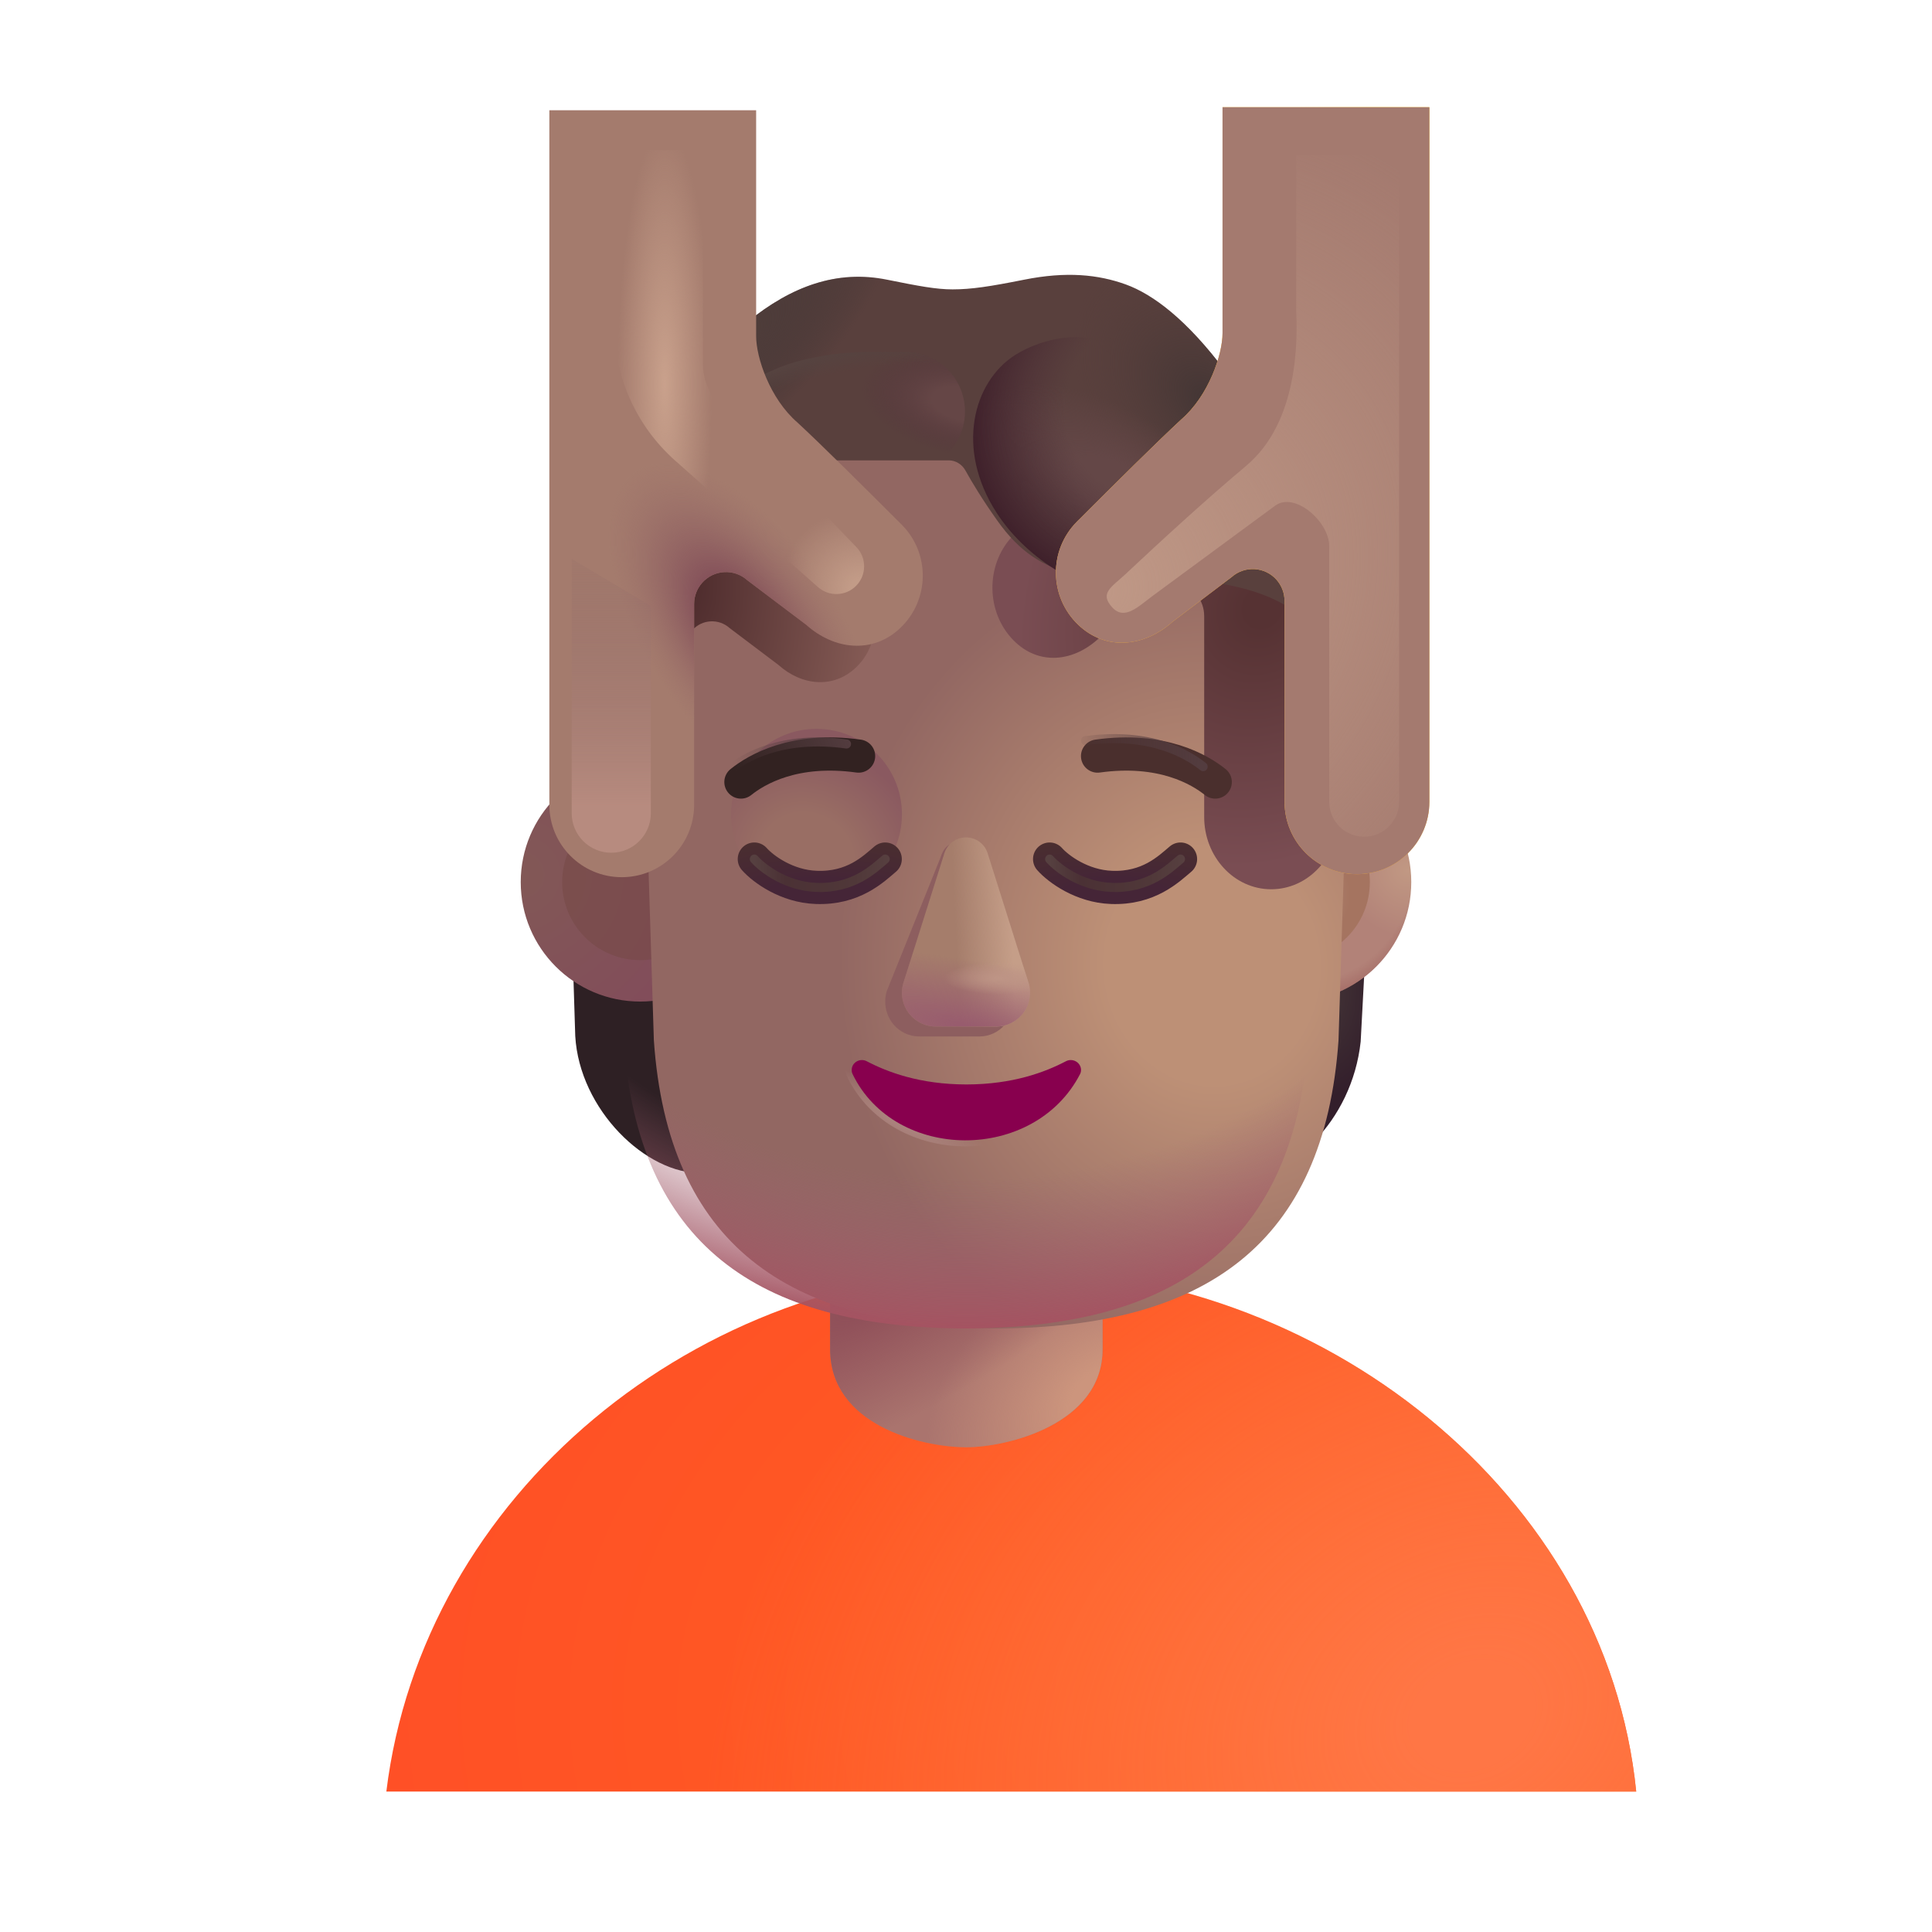<svg width="32" height="32" viewBox="0 0 32 32" fill="none" xmlns="http://www.w3.org/2000/svg">
<g filter="url(#filter0_ii_3987_24262)">
<path d="M5.649 29.974H26.351C25.856 25.042 21.147 21.309 15.959 21.309C10.771 21.309 6.247 25.073 5.649 29.974Z" fill="url(#paint0_radial_3987_24262)"/>
<path d="M5.649 29.974H26.351C25.856 25.042 21.147 21.309 15.959 21.309C10.771 21.309 6.247 25.073 5.649 29.974Z" fill="url(#paint1_radial_3987_24262)"/>
</g>
<path d="M13.749 20.245C13.749 18.999 14.76 17.989 16.006 17.989C17.252 17.989 18.262 18.999 18.262 20.245V22.347C18.262 23.593 16.674 23.971 16.006 23.971C15.24 23.971 13.749 23.593 13.749 22.347V20.245Z" fill="#AA746E"/>
<path d="M13.749 20.245C13.749 18.999 14.76 17.989 16.006 17.989C17.252 17.989 18.262 18.999 18.262 20.245V22.347C18.262 23.593 16.674 23.971 16.006 23.971C15.24 23.971 13.749 23.593 13.749 22.347V20.245Z" fill="url(#paint2_radial_3987_24262)"/>
<path d="M13.749 20.245C13.749 18.999 14.76 17.989 16.006 17.989C17.252 17.989 18.262 18.999 18.262 20.245V22.347C18.262 23.593 16.674 23.971 16.006 23.971C15.24 23.971 13.749 23.593 13.749 22.347V20.245Z" fill="url(#paint3_radial_3987_24262)"/>
<g filter="url(#filter1_i_3987_24262)">
<path d="M9.377 15.636H11.533V19.53C10.6 19.554 9.498 18.476 9.428 17.261L9.377 15.636Z" fill="#2E2024"/>
</g>
<path d="M22.623 15.636H20.416V19.53C21.35 19.554 22.393 18.581 22.537 17.253L22.623 15.636Z" fill="url(#paint4_radial_3987_24262)"/>
<circle cx="10.604" cy="14.61" r="1.979" fill="url(#paint5_radial_3987_24262)"/>
<g opacity="0.5" filter="url(#filter2_f_3987_24262)">
<circle cx="10.604" cy="14.61" r="1.293" fill="#734743"/>
</g>
<circle cx="21.396" cy="14.61" r="1.979" fill="url(#paint6_radial_3987_24262)"/>
<circle cx="21.396" cy="14.61" r="1.979" fill="url(#paint7_radial_3987_24262)"/>
<g filter="url(#filter3_f_3987_24262)">
<circle cx="21.396" cy="14.61" r="1.293" fill="url(#paint8_radial_3987_24262)"/>
</g>
<g filter="url(#filter4_i_3987_24262)">
<path d="M10.127 10.745L10.33 17.23C10.563 20.606 12.539 21.985 15.967 22.003C15.978 22.003 15.989 22.003 16 22.003C16.011 22.003 16.022 22.003 16.033 22.003C19.461 21.985 21.437 20.606 21.67 17.23L21.873 10.745C21.942 8.545 20.756 7.401 20.154 7.104H11.846C11.244 7.401 10.058 8.545 10.127 10.745Z" fill="url(#paint9_radial_3987_24262)"/>
</g>
<path d="M10.127 10.745L10.33 17.23C10.563 20.606 12.539 21.985 15.967 22.003C15.978 22.003 15.989 22.003 16 22.003C16.011 22.003 16.022 22.003 16.033 22.003C19.461 21.985 21.437 20.606 21.67 17.23L21.873 10.745C21.942 8.545 20.756 7.401 20.154 7.104H11.846C11.244 7.401 10.058 8.545 10.127 10.745Z" fill="url(#paint10_radial_3987_24262)"/>
<g filter="url(#filter5_f_3987_24262)">
<circle cx="13.524" cy="13.487" r="1.415" fill="url(#paint11_radial_3987_24262)"/>
</g>
<g filter="url(#filter6_f_3987_24262)">
<path d="M22.166 7.572H18.993L18.993 5.768C18.993 6.12 18.784 6.803 18.36 7.198C18.012 7.545 17.346 8.258 16.761 8.89C16.32 9.366 16.332 10.142 16.785 10.604C17.205 11.033 17.795 10.966 18.224 10.55L19.13 9.81C19.332 9.615 19.642 9.634 19.822 9.853C19.901 9.95 19.945 10.074 19.945 10.203V13.53C19.945 14.193 20.442 14.729 21.055 14.729C21.669 14.729 22.166 14.193 22.166 13.53L22.166 7.572Z" fill="url(#paint12_radial_3987_24262)"/>
</g>
<g filter="url(#filter7_f_3987_24262)">
<path d="M9.377 6.692H12.206V7.064C12.206 7.355 12.393 7.919 12.771 8.245C13.081 8.532 13.675 9.12 14.197 9.642C14.59 10.036 14.58 10.676 14.175 11.058C13.801 11.412 13.277 11.357 12.893 11.013L12.084 10.402C11.904 10.241 11.627 10.257 11.467 10.438C11.397 10.517 11.358 10.62 11.358 10.726V13.474C11.358 14.021 10.914 14.465 10.367 14.465C9.82 14.465 9.377 14.021 9.377 13.474V6.692Z" fill="url(#paint13_radial_3987_24262)"/>
</g>
<g filter="url(#filter8_i_3987_24262)">
<path d="M12.072 12.753C12.33 12.546 12.955 12.175 14.021 12.323" stroke="#322221" stroke-width="0.55" stroke-linecap="round"/>
</g>
<g filter="url(#filter9_f_3987_24262)">
<path d="M12.072 12.753C12.33 12.546 12.955 12.175 14.021 12.323" stroke="url(#paint14_linear_3987_24262)" stroke-width="0.15" stroke-linecap="round"/>
</g>
<g filter="url(#filter10_i_3987_24262)">
<path d="M19.928 12.753C19.67 12.546 19.045 12.175 17.979 12.323" stroke="#4A2F2D" stroke-width="0.55" stroke-linecap="round"/>
</g>
<g filter="url(#filter11_f_3987_24262)">
<path d="M19.928 12.698C19.67 12.491 19.045 12.12 17.979 12.268" stroke="url(#paint15_linear_3987_24262)" stroke-width="0.15" stroke-linecap="round"/>
</g>
<path d="M12.494 14.229C12.64 14.394 13.03 14.68 13.518 14.698C14.135 14.722 14.467 14.394 14.662 14.229" stroke="url(#paint16_radial_3987_24262)" stroke-width="0.55" stroke-linecap="round"/>
<g filter="url(#filter12_f_3987_24262)">
<path d="M12.494 14.229C12.64 14.394 13.03 14.68 13.518 14.698C14.135 14.722 14.467 14.394 14.662 14.229" stroke="url(#paint17_linear_3987_24262)" stroke-width="0.15" stroke-linecap="round"/>
</g>
<path d="M17.385 14.229C17.531 14.394 17.921 14.68 18.408 14.698C19.025 14.722 19.357 14.394 19.553 14.229" stroke="url(#paint18_radial_3987_24262)" stroke-width="0.55" stroke-linecap="round"/>
<g filter="url(#filter13_f_3987_24262)">
<path d="M17.385 14.229C17.531 14.394 17.921 14.68 18.408 14.698C19.025 14.722 19.357 14.394 19.553 14.229" stroke="url(#paint19_linear_3987_24262)" stroke-width="0.15" stroke-linecap="round"/>
</g>
<g filter="url(#filter14_f_3987_24262)">
<path d="M15.872 13.956C15.709 13.956 15.624 14.049 15.575 14.21L14.688 16.415C14.629 16.607 14.672 16.817 14.8 16.969C14.907 17.095 15.061 17.167 15.223 17.167H16.224C16.386 17.167 16.54 17.095 16.646 16.969C16.775 16.817 16.817 16.607 16.758 16.415L16.081 14.21C16.032 14.049 16.036 13.956 15.872 13.956Z" fill="#8D5E5F"/>
</g>
<path d="M16 13.87C15.836 13.87 15.692 13.976 15.642 14.132L14.965 16.273C14.906 16.459 14.948 16.663 15.077 16.811C15.184 16.933 15.338 17.003 15.5 17.003H16.5C16.662 17.003 16.816 16.933 16.923 16.811C17.052 16.663 17.094 16.459 17.035 16.273L16.358 14.132C16.308 13.976 16.163 13.87 16 13.87Z" fill="#A57D6B"/>
<path d="M16 13.87C15.836 13.87 15.692 13.976 15.642 14.132L14.965 16.273C14.906 16.459 14.948 16.663 15.077 16.811C15.184 16.933 15.338 17.003 15.5 17.003H16.5C16.662 17.003 16.816 16.933 16.923 16.811C17.052 16.663 17.094 16.459 17.035 16.273L16.358 14.132C16.308 13.976 16.163 13.87 16 13.87Z" fill="url(#paint20_linear_3987_24262)"/>
<path d="M16 13.87C15.836 13.87 15.692 13.976 15.642 14.132L14.965 16.273C14.906 16.459 14.948 16.663 15.077 16.811C15.184 16.933 15.338 17.003 15.5 17.003H16.5C16.662 17.003 16.816 16.933 16.923 16.811C17.052 16.663 17.094 16.459 17.035 16.273L16.358 14.132C16.308 13.976 16.163 13.87 16 13.87Z" fill="url(#paint21_radial_3987_24262)"/>
<path d="M16 13.87C15.836 13.87 15.692 13.976 15.642 14.132L14.965 16.273C14.906 16.459 14.948 16.663 15.077 16.811C15.184 16.933 15.338 17.003 15.5 17.003H16.5C16.662 17.003 16.816 16.933 16.923 16.811C17.052 16.663 17.094 16.459 17.035 16.273L16.358 14.132C16.308 13.976 16.163 13.87 16 13.87Z" fill="url(#paint22_radial_3987_24262)"/>
<g filter="url(#filter15_f_3987_24262)">
<path d="M14.357 17.578C14.701 17.758 15.236 17.961 16.006 17.962C16.776 17.961 17.31 17.758 17.654 17.578C17.762 17.521 17.897 17.591 17.905 17.713C17.906 17.739 17.902 17.766 17.89 17.789C17.13 19.261 14.824 19.246 14.121 17.789C14.11 17.766 14.105 17.739 14.107 17.713C14.114 17.591 14.249 17.521 14.357 17.578Z" stroke="url(#paint23_radial_3987_24262)" stroke-width="0.2"/>
</g>
<path d="M14.357 17.578C14.701 17.758 15.236 17.961 16.006 17.962C16.776 17.961 17.31 17.758 17.654 17.578C17.762 17.521 17.897 17.591 17.905 17.713C17.906 17.739 17.902 17.766 17.89 17.789C17.13 19.261 14.824 19.246 14.121 17.789C14.11 17.766 14.105 17.739 14.107 17.713C14.114 17.591 14.249 17.521 14.357 17.578Z" fill="#88004E"/>
<g filter="url(#filter16_ii_3987_24262)">
<path d="M12.387 5.628L11.473 6.401L12.387 7.925H15.714C15.829 7.925 15.934 7.991 15.99 8.092C16.095 8.282 16.275 8.581 16.52 8.925C17.262 9.972 18.082 9.878 19.543 9.909C20.712 9.934 21.348 10.315 21.52 10.503V9.276L20.301 7.972V6.456C19.66 5.597 19.098 5.175 18.645 5.011C18.191 4.847 17.664 4.792 16.961 4.933C16.398 5.045 16.09 5.093 15.777 5.093C15.508 5.093 15.22 5.039 14.695 4.933C13.863 4.764 13.109 5.042 12.387 5.628Z" fill="#59403D"/>
<path d="M12.387 5.628L11.473 6.401L12.387 7.925H15.714C15.829 7.925 15.934 7.991 15.99 8.092C16.095 8.282 16.275 8.581 16.52 8.925C17.262 9.972 18.082 9.878 19.543 9.909C20.712 9.934 21.348 10.315 21.52 10.503V9.276L20.301 7.972V6.456C19.66 5.597 19.098 5.175 18.645 5.011C18.191 4.847 17.664 4.792 16.961 4.933C16.398 5.045 16.09 5.093 15.777 5.093C15.508 5.093 15.22 5.039 14.695 4.933C13.863 4.764 13.109 5.042 12.387 5.628Z" fill="url(#paint24_radial_3987_24262)"/>
<path d="M12.387 5.628L11.473 6.401L12.387 7.925H15.714C15.829 7.925 15.934 7.991 15.99 8.092C16.095 8.282 16.275 8.581 16.52 8.925C17.262 9.972 18.082 9.878 19.543 9.909C20.712 9.934 21.348 10.315 21.52 10.503V9.276L20.301 7.972V6.456C19.66 5.597 19.098 5.175 18.645 5.011C18.191 4.847 17.664 4.792 16.961 4.933C16.398 5.045 16.09 5.093 15.777 5.093C15.508 5.093 15.22 5.039 14.695 4.933C13.863 4.764 13.109 5.042 12.387 5.628Z" fill="url(#paint25_radial_3987_24262)"/>
</g>
<g filter="url(#filter17_f_3987_24262)">
<path d="M12.88 6.098C12.369 6.314 12.011 6.553 11.896 6.645L12.157 7.764L14.985 7.801C15.534 7.808 15.983 7.365 15.983 6.815C15.983 6.271 15.542 5.829 14.998 5.829H14.352C14.075 5.829 13.392 5.883 12.88 6.098Z" fill="url(#paint26_radial_3987_24262)"/>
<path d="M12.88 6.098C12.369 6.314 12.011 6.553 11.896 6.645L12.157 7.764L14.985 7.801C15.534 7.808 15.983 7.365 15.983 6.815C15.983 6.271 15.542 5.829 14.998 5.829H14.352C14.075 5.829 13.392 5.883 12.88 6.098Z" fill="url(#paint27_radial_3987_24262)"/>
</g>
<g filter="url(#filter18_f_3987_24262)">
<path d="M16.507 8.493C17.054 9.339 18.017 9.784 18.354 9.772L19.838 7.446C18.977 5.039 17.376 5.521 16.81 5.883C16.116 6.327 15.823 7.437 16.507 8.493Z" fill="url(#paint28_radial_3987_24262)"/>
<path d="M16.507 8.493C17.054 9.339 18.017 9.784 18.354 9.772L19.838 7.446C18.977 5.039 17.376 5.521 16.81 5.883C16.116 6.327 15.823 7.437 16.507 8.493Z" fill="url(#paint29_radial_3987_24262)"/>
</g>
<g filter="url(#filter19_i_3987_24262)">
<path d="M8.599 2.026H12.024V5.768C12.024 6.12 12.251 6.803 12.708 7.198C13.084 7.545 13.803 8.258 14.435 8.89C14.911 9.367 14.898 10.142 14.409 10.604C13.955 11.033 13.321 10.966 12.856 10.55L11.877 9.81C11.659 9.615 11.324 9.634 11.13 9.853C11.044 9.95 10.997 10.074 10.997 10.203V13.53C10.997 14.193 10.46 14.729 9.798 14.729C9.136 14.729 8.599 14.193 8.599 13.53V2.026Z" fill="#A47B6D"/>
<path d="M8.599 2.026H12.024V5.768C12.024 6.12 12.251 6.803 12.708 7.198C13.084 7.545 13.803 8.258 14.435 8.89C14.911 9.367 14.898 10.142 14.409 10.604C13.955 11.033 13.321 10.966 12.856 10.55L11.877 9.81C11.659 9.615 11.324 9.634 11.13 9.853C11.044 9.95 10.997 10.074 10.997 10.203V13.53C10.997 14.193 10.46 14.729 9.798 14.729C9.136 14.729 8.599 14.193 8.599 13.53V2.026Z" fill="url(#paint30_radial_3987_24262)"/>
</g>
<g filter="url(#filter20_i_3987_24262)">
<path d="M23.425 2.026H19.999V5.768C19.999 6.12 19.772 6.803 19.315 7.198C18.94 7.545 18.22 8.258 17.588 8.89C17.112 9.367 17.125 10.142 17.615 10.604C18.068 11.033 18.705 10.966 19.169 10.55L20.147 9.81C20.365 9.615 20.7 9.634 20.894 9.853C20.979 9.95 21.026 10.074 21.026 10.203V13.53C21.026 14.193 21.563 14.729 22.226 14.729C22.888 14.729 23.425 14.193 23.425 13.53V2.026Z" fill="#FFB62D"/>
<path d="M23.425 2.026H19.999V5.768C19.999 6.12 19.772 6.803 19.315 7.198C18.94 7.545 18.22 8.258 17.588 8.89C17.112 9.367 17.125 10.142 17.615 10.604C18.068 11.033 18.705 10.966 19.169 10.55L20.147 9.81C20.365 9.615 20.7 9.634 20.894 9.853C20.979 9.95 21.026 10.074 21.026 10.203V13.53C21.026 14.193 21.563 14.729 22.226 14.729C22.888 14.729 23.425 14.193 23.425 13.53V2.026Z" fill="url(#paint31_radial_3987_24262)"/>
</g>
<g filter="url(#filter21_i_3987_24262)">
<path d="M23.425 2.026H19.999V5.768C19.999 6.12 19.772 6.803 19.315 7.198C18.94 7.545 18.22 8.258 17.588 8.89C17.112 9.367 17.125 10.142 17.615 10.604C18.068 11.033 18.705 10.966 19.169 10.55L20.147 9.81C20.365 9.615 20.7 9.634 20.894 9.853C20.979 9.95 21.026 10.074 21.026 10.203V13.53C21.026 14.193 21.563 14.729 22.226 14.729C22.888 14.729 23.425 14.193 23.425 13.53V2.026Z" fill="#A47A6F"/>
</g>
<g filter="url(#filter22_f_3987_24262)">
<path d="M21.12 8.376L19.099 9.864C18.854 10.044 18.628 10.284 18.422 10.06C18.203 9.822 18.415 9.723 18.651 9.501C19.186 8.998 19.978 8.271 20.641 7.715C21.516 6.981 21.49 5.607 21.469 5.146V2.567H23.174V13.28C23.174 13.6 22.914 13.859 22.595 13.859C22.275 13.859 22.016 13.6 22.016 13.28V9.044C22.016 8.641 21.444 8.137 21.12 8.376Z" fill="url(#paint32_radial_3987_24262)"/>
</g>
<g filter="url(#filter23_f_3987_24262)">
<path d="M9.469 9.256L10.78 10.036V13.469C10.78 13.831 10.486 14.124 10.124 14.124C9.762 14.124 9.469 13.831 9.469 13.469V9.256Z" fill="url(#paint33_linear_3987_24262)"/>
</g>
<g filter="url(#filter24_f_3987_24262)">
<path d="M10.173 5.384V2.484H11.642V6.019C11.642 6.277 11.742 6.526 11.921 6.712L14.184 9.061C14.358 9.241 14.355 9.528 14.178 9.705C14.006 9.877 13.73 9.885 13.548 9.724L11.184 7.63C10.541 7.06 10.173 6.243 10.173 5.384Z" fill="url(#paint34_radial_3987_24262)"/>
<path d="M10.173 5.384V2.484H11.642V6.019C11.642 6.277 11.742 6.526 11.921 6.712L14.184 9.061C14.358 9.241 14.355 9.528 14.178 9.705C14.006 9.877 13.73 9.885 13.548 9.724L11.184 7.63C10.541 7.06 10.173 6.243 10.173 5.384Z" fill="url(#paint35_radial_3987_24262)"/>
</g>
<defs>
<filter id="filter0_ii_3987_24262" x="5.649" y="21.009" width="21.451" height="8.965" filterUnits="userSpaceOnUse" color-interpolation-filters="sRGB">
<feFlood flood-opacity="0" result="BackgroundImageFix"/>
<feBlend mode="normal" in="SourceGraphic" in2="BackgroundImageFix" result="shape"/>
<feColorMatrix in="SourceAlpha" type="matrix" values="0 0 0 0 0 0 0 0 0 0 0 0 0 0 0 0 0 0 127 0" result="hardAlpha"/>
<feOffset dy="-0.3"/>
<feGaussianBlur stdDeviation="0.3"/>
<feComposite in2="hardAlpha" operator="arithmetic" k2="-1" k3="1"/>
<feColorMatrix type="matrix" values="0 0 0 0 1 0 0 0 0 0.263 0 0 0 0 0.153 0 0 0 1 0"/>
<feBlend mode="normal" in2="shape" result="effect1_innerShadow_3987_24262"/>
<feColorMatrix in="SourceAlpha" type="matrix" values="0 0 0 0 0 0 0 0 0 0 0 0 0 0 0 0 0 0 127 0" result="hardAlpha"/>
<feOffset dx="0.75"/>
<feGaussianBlur stdDeviation="0.625"/>
<feComposite in2="hardAlpha" operator="arithmetic" k2="-1" k3="1"/>
<feColorMatrix type="matrix" values="0 0 0 0 0.898 0 0 0 0 0.38 0 0 0 0 0.282 0 0 0 1 0"/>
<feBlend mode="normal" in2="effect1_innerShadow_3987_24262" result="effect2_innerShadow_3987_24262"/>
</filter>
<filter id="filter1_i_3987_24262" x="9.377" y="15.536" width="2.256" height="3.995" filterUnits="userSpaceOnUse" color-interpolation-filters="sRGB">
<feFlood flood-opacity="0" result="BackgroundImageFix"/>
<feBlend mode="normal" in="SourceGraphic" in2="BackgroundImageFix" result="shape"/>
<feColorMatrix in="SourceAlpha" type="matrix" values="0 0 0 0 0 0 0 0 0 0 0 0 0 0 0 0 0 0 127 0" result="hardAlpha"/>
<feOffset dx="0.1" dy="-0.1"/>
<feGaussianBlur stdDeviation="0.125"/>
<feComposite in2="hardAlpha" operator="arithmetic" k2="-1" k3="1"/>
<feColorMatrix type="matrix" values="0 0 0 0 0.302 0 0 0 0 0.243 0 0 0 0 0.231 0 0 0 1 0"/>
<feBlend mode="normal" in2="shape" result="effect1_innerShadow_3987_24262"/>
</filter>
<filter id="filter2_f_3987_24262" x="9.111" y="13.117" width="2.986" height="2.986" filterUnits="userSpaceOnUse" color-interpolation-filters="sRGB">
<feFlood flood-opacity="0" result="BackgroundImageFix"/>
<feBlend mode="normal" in="SourceGraphic" in2="BackgroundImageFix" result="shape"/>
<feGaussianBlur stdDeviation="0.1" result="effect1_foregroundBlur_3987_24262"/>
</filter>
<filter id="filter3_f_3987_24262" x="19.904" y="13.117" width="2.986" height="2.986" filterUnits="userSpaceOnUse" color-interpolation-filters="sRGB">
<feFlood flood-opacity="0" result="BackgroundImageFix"/>
<feBlend mode="normal" in="SourceGraphic" in2="BackgroundImageFix" result="shape"/>
<feGaussianBlur stdDeviation="0.1" result="effect1_foregroundBlur_3987_24262"/>
</filter>
<filter id="filter4_i_3987_24262" x="10.124" y="7.104" width="12.252" height="14.898" filterUnits="userSpaceOnUse" color-interpolation-filters="sRGB">
<feFlood flood-opacity="0" result="BackgroundImageFix"/>
<feBlend mode="normal" in="SourceGraphic" in2="BackgroundImageFix" result="shape"/>
<feColorMatrix in="SourceAlpha" type="matrix" values="0 0 0 0 0 0 0 0 0 0 0 0 0 0 0 0 0 0 127 0" result="hardAlpha"/>
<feOffset dx="0.5"/>
<feGaussianBlur stdDeviation="0.375"/>
<feComposite in2="hardAlpha" operator="arithmetic" k2="-1" k3="1"/>
<feColorMatrix type="matrix" values="0 0 0 0 0.498 0 0 0 0 0.38 0 0 0 0 0.357 0 0 0 1 0"/>
<feBlend mode="normal" in2="shape" result="effect1_innerShadow_3987_24262"/>
</filter>
<filter id="filter5_f_3987_24262" x="11.609" y="11.572" width="3.829" height="3.829" filterUnits="userSpaceOnUse" color-interpolation-filters="sRGB">
<feFlood flood-opacity="0" result="BackgroundImageFix"/>
<feBlend mode="normal" in="SourceGraphic" in2="BackgroundImageFix" result="shape"/>
<feGaussianBlur stdDeviation="0.25" result="effect1_foregroundBlur_3987_24262"/>
</filter>
<filter id="filter6_f_3987_24262" x="15.437" y="4.768" width="7.729" height="10.962" filterUnits="userSpaceOnUse" color-interpolation-filters="sRGB">
<feFlood flood-opacity="0" result="BackgroundImageFix"/>
<feBlend mode="normal" in="SourceGraphic" in2="BackgroundImageFix" result="shape"/>
<feGaussianBlur stdDeviation="0.5" result="effect1_foregroundBlur_3987_24262"/>
</filter>
<filter id="filter7_f_3987_24262" x="8.377" y="5.692" width="7.108" height="9.773" filterUnits="userSpaceOnUse" color-interpolation-filters="sRGB">
<feFlood flood-opacity="0" result="BackgroundImageFix"/>
<feBlend mode="normal" in="SourceGraphic" in2="BackgroundImageFix" result="shape"/>
<feGaussianBlur stdDeviation="0.5" result="effect1_foregroundBlur_3987_24262"/>
</filter>
<filter id="filter8_i_3987_24262" x="11.797" y="12.014" width="2.699" height="1.214" filterUnits="userSpaceOnUse" color-interpolation-filters="sRGB">
<feFlood flood-opacity="0" result="BackgroundImageFix"/>
<feBlend mode="normal" in="SourceGraphic" in2="BackgroundImageFix" result="shape"/>
<feColorMatrix in="SourceAlpha" type="matrix" values="0 0 0 0 0 0 0 0 0 0 0 0 0 0 0 0 0 0 127 0" result="hardAlpha"/>
<feOffset dx="0.2" dy="0.2"/>
<feGaussianBlur stdDeviation="0.1"/>
<feComposite in2="hardAlpha" operator="arithmetic" k2="-1" k3="1"/>
<feColorMatrix type="matrix" values="0 0 0 0 0.243 0 0 0 0 0.125 0 0 0 0 0.18 0 0 0 1 0"/>
<feBlend mode="normal" in2="shape" result="effect1_innerShadow_3987_24262"/>
</filter>
<filter id="filter9_f_3987_24262" x="11.847" y="12.064" width="2.399" height="0.914" filterUnits="userSpaceOnUse" color-interpolation-filters="sRGB">
<feFlood flood-opacity="0" result="BackgroundImageFix"/>
<feBlend mode="normal" in="SourceGraphic" in2="BackgroundImageFix" result="shape"/>
<feGaussianBlur stdDeviation="0.075" result="effect1_foregroundBlur_3987_24262"/>
</filter>
<filter id="filter10_i_3987_24262" x="17.703" y="12.014" width="2.699" height="1.214" filterUnits="userSpaceOnUse" color-interpolation-filters="sRGB">
<feFlood flood-opacity="0" result="BackgroundImageFix"/>
<feBlend mode="normal" in="SourceGraphic" in2="BackgroundImageFix" result="shape"/>
<feColorMatrix in="SourceAlpha" type="matrix" values="0 0 0 0 0 0 0 0 0 0 0 0 0 0 0 0 0 0 127 0" result="hardAlpha"/>
<feOffset dx="0.2" dy="0.2"/>
<feGaussianBlur stdDeviation="0.1"/>
<feComposite in2="hardAlpha" operator="arithmetic" k2="-1" k3="1"/>
<feColorMatrix type="matrix" values="0 0 0 0 0.243 0 0 0 0 0.125 0 0 0 0 0.18 0 0 0 1 0"/>
<feBlend mode="normal" in2="shape" result="effect1_innerShadow_3987_24262"/>
</filter>
<filter id="filter11_f_3987_24262" x="17.753" y="12.009" width="2.399" height="0.914" filterUnits="userSpaceOnUse" color-interpolation-filters="sRGB">
<feFlood flood-opacity="0" result="BackgroundImageFix"/>
<feBlend mode="normal" in="SourceGraphic" in2="BackgroundImageFix" result="shape"/>
<feGaussianBlur stdDeviation="0.075" result="effect1_foregroundBlur_3987_24262"/>
</filter>
<filter id="filter12_f_3987_24262" x="12.269" y="14.005" width="2.618" height="0.92" filterUnits="userSpaceOnUse" color-interpolation-filters="sRGB">
<feFlood flood-opacity="0" result="BackgroundImageFix"/>
<feBlend mode="normal" in="SourceGraphic" in2="BackgroundImageFix" result="shape"/>
<feGaussianBlur stdDeviation="0.075" result="effect1_foregroundBlur_3987_24262"/>
</filter>
<filter id="filter13_f_3987_24262" x="17.16" y="14.005" width="2.618" height="0.92" filterUnits="userSpaceOnUse" color-interpolation-filters="sRGB">
<feFlood flood-opacity="0" result="BackgroundImageFix"/>
<feBlend mode="normal" in="SourceGraphic" in2="BackgroundImageFix" result="shape"/>
<feGaussianBlur stdDeviation="0.075" result="effect1_foregroundBlur_3987_24262"/>
</filter>
<filter id="filter14_f_3987_24262" x="14.162" y="13.456" width="3.122" height="4.211" filterUnits="userSpaceOnUse" color-interpolation-filters="sRGB">
<feFlood flood-opacity="0" result="BackgroundImageFix"/>
<feBlend mode="normal" in="SourceGraphic" in2="BackgroundImageFix" result="shape"/>
<feGaussianBlur stdDeviation="0.25" result="effect1_foregroundBlur_3987_24262"/>
</filter>
<filter id="filter15_f_3987_24262" x="13.906" y="17.358" width="4.199" height="1.729" filterUnits="userSpaceOnUse" color-interpolation-filters="sRGB">
<feFlood flood-opacity="0" result="BackgroundImageFix"/>
<feBlend mode="normal" in="SourceGraphic" in2="BackgroundImageFix" result="shape"/>
<feGaussianBlur stdDeviation="0.05" result="effect1_foregroundBlur_3987_24262"/>
</filter>
<filter id="filter16_ii_3987_24262" x="11.473" y="4.352" width="10.047" height="6.351" filterUnits="userSpaceOnUse" color-interpolation-filters="sRGB">
<feFlood flood-opacity="0" result="BackgroundImageFix"/>
<feBlend mode="normal" in="SourceGraphic" in2="BackgroundImageFix" result="shape"/>
<feColorMatrix in="SourceAlpha" type="matrix" values="0 0 0 0 0 0 0 0 0 0 0 0 0 0 0 0 0 0 127 0" result="hardAlpha"/>
<feOffset dy="-0.5"/>
<feGaussianBlur stdDeviation="0.25"/>
<feComposite in2="hardAlpha" operator="arithmetic" k2="-1" k3="1"/>
<feColorMatrix type="matrix" values="0 0 0 0 0.235 0 0 0 0 0.11 0 0 0 0 0.161 0 0 0 1 0"/>
<feBlend mode="normal" in2="shape" result="effect1_innerShadow_3987_24262"/>
<feColorMatrix in="SourceAlpha" type="matrix" values="0 0 0 0 0 0 0 0 0 0 0 0 0 0 0 0 0 0 127 0" result="hardAlpha"/>
<feOffset dy="0.2"/>
<feGaussianBlur stdDeviation="0.3"/>
<feComposite in2="hardAlpha" operator="arithmetic" k2="-1" k3="1"/>
<feColorMatrix type="matrix" values="0 0 0 0 0.357 0 0 0 0 0.271 0 0 0 0 0.259 0 0 0 1 0"/>
<feBlend mode="normal" in2="effect1_innerShadow_3987_24262" result="effect2_innerShadow_3987_24262"/>
</filter>
<filter id="filter17_f_3987_24262" x="11.746" y="5.679" width="4.387" height="2.271" filterUnits="userSpaceOnUse" color-interpolation-filters="sRGB">
<feFlood flood-opacity="0" result="BackgroundImageFix"/>
<feBlend mode="normal" in="SourceGraphic" in2="BackgroundImageFix" result="shape"/>
<feGaussianBlur stdDeviation="0.075" result="effect1_foregroundBlur_3987_24262"/>
</filter>
<filter id="filter18_f_3987_24262" x="15.869" y="5.333" width="4.219" height="4.689" filterUnits="userSpaceOnUse" color-interpolation-filters="sRGB">
<feFlood flood-opacity="0" result="BackgroundImageFix"/>
<feBlend mode="normal" in="SourceGraphic" in2="BackgroundImageFix" result="shape"/>
<feGaussianBlur stdDeviation="0.125" result="effect1_foregroundBlur_3987_24262"/>
</filter>
<filter id="filter19_i_3987_24262" x="8.599" y="1.826" width="6.686" height="12.903" filterUnits="userSpaceOnUse" color-interpolation-filters="sRGB">
<feFlood flood-opacity="0" result="BackgroundImageFix"/>
<feBlend mode="normal" in="SourceGraphic" in2="BackgroundImageFix" result="shape"/>
<feColorMatrix in="SourceAlpha" type="matrix" values="0 0 0 0 0 0 0 0 0 0 0 0 0 0 0 0 0 0 127 0" result="hardAlpha"/>
<feOffset dx="0.5" dy="-0.2"/>
<feGaussianBlur stdDeviation="0.625"/>
<feComposite in2="hardAlpha" operator="arithmetic" k2="-1" k3="1"/>
<feColorMatrix type="matrix" values="0 0 0 0 0.561 0 0 0 0 0.408 0 0 0 0 0.369 0 0 0 1 0"/>
<feBlend mode="normal" in2="shape" result="effect1_innerShadow_3987_24262"/>
</filter>
<filter id="filter20_i_3987_24262" x="17.239" y="1.776" width="6.436" height="12.953" filterUnits="userSpaceOnUse" color-interpolation-filters="sRGB">
<feFlood flood-opacity="0" result="BackgroundImageFix"/>
<feBlend mode="normal" in="SourceGraphic" in2="BackgroundImageFix" result="shape"/>
<feColorMatrix in="SourceAlpha" type="matrix" values="0 0 0 0 0 0 0 0 0 0 0 0 0 0 0 0 0 0 127 0" result="hardAlpha"/>
<feOffset dx="0.25" dy="-0.25"/>
<feGaussianBlur stdDeviation="0.5"/>
<feComposite in2="hardAlpha" operator="arithmetic" k2="-1" k3="1"/>
<feColorMatrix type="matrix" values="0 0 0 0 0.918 0 0 0 0 0.541 0 0 0 0 0.161 0 0 0 1 0"/>
<feBlend mode="normal" in2="shape" result="effect1_innerShadow_3987_24262"/>
</filter>
<filter id="filter21_i_3987_24262" x="17.239" y="1.776" width="6.436" height="12.953" filterUnits="userSpaceOnUse" color-interpolation-filters="sRGB">
<feFlood flood-opacity="0" result="BackgroundImageFix"/>
<feBlend mode="normal" in="SourceGraphic" in2="BackgroundImageFix" result="shape"/>
<feColorMatrix in="SourceAlpha" type="matrix" values="0 0 0 0 0 0 0 0 0 0 0 0 0 0 0 0 0 0 127 0" result="hardAlpha"/>
<feOffset dx="0.25" dy="-0.25"/>
<feGaussianBlur stdDeviation="0.5"/>
<feComposite in2="hardAlpha" operator="arithmetic" k2="-1" k3="1"/>
<feColorMatrix type="matrix" values="0 0 0 0 0.486 0 0 0 0 0.31 0 0 0 0 0.302 0 0 0 1 0"/>
<feBlend mode="normal" in2="shape" result="effect1_innerShadow_3987_24262"/>
</filter>
<filter id="filter22_f_3987_24262" x="17.83" y="2.067" width="5.843" height="12.292" filterUnits="userSpaceOnUse" color-interpolation-filters="sRGB">
<feFlood flood-opacity="0" result="BackgroundImageFix"/>
<feBlend mode="normal" in="SourceGraphic" in2="BackgroundImageFix" result="shape"/>
<feGaussianBlur stdDeviation="0.25" result="effect1_foregroundBlur_3987_24262"/>
</filter>
<filter id="filter23_f_3987_24262" x="8.719" y="8.506" width="2.811" height="6.368" filterUnits="userSpaceOnUse" color-interpolation-filters="sRGB">
<feFlood flood-opacity="0" result="BackgroundImageFix"/>
<feBlend mode="normal" in="SourceGraphic" in2="BackgroundImageFix" result="shape"/>
<feGaussianBlur stdDeviation="0.375" result="effect1_foregroundBlur_3987_24262"/>
</filter>
<filter id="filter24_f_3987_24262" x="9.673" y="1.984" width="5.14" height="8.355" filterUnits="userSpaceOnUse" color-interpolation-filters="sRGB">
<feFlood flood-opacity="0" result="BackgroundImageFix"/>
<feBlend mode="normal" in="SourceGraphic" in2="BackgroundImageFix" result="shape"/>
<feGaussianBlur stdDeviation="0.25" result="effect1_foregroundBlur_3987_24262"/>
</filter>
<radialGradient id="paint0_radial_3987_24262" cx="0" cy="0" r="1" gradientUnits="userSpaceOnUse" gradientTransform="translate(23.481 28.558) rotate(180) scale(18.031 12.094)">
<stop stop-color="#FF641F"/>
<stop offset="1" stop-color="#FF5026"/>
</radialGradient>
<radialGradient id="paint1_radial_3987_24262" cx="0" cy="0" r="1" gradientUnits="userSpaceOnUse" gradientTransform="translate(23.606 28.683) rotate(-116.261) scale(10.524 13.168)">
<stop offset="0.079" stop-color="#FF7645"/>
<stop offset="1" stop-color="#FF7645" stop-opacity="0"/>
</radialGradient>
<radialGradient id="paint2_radial_3987_24262" cx="0" cy="0" r="1" gradientUnits="userSpaceOnUse" gradientTransform="translate(18.262 23.151) rotate(142.016) scale(3.25 2.316)">
<stop offset="0.186" stop-color="#CC957D"/>
<stop offset="1" stop-color="#CC957D" stop-opacity="0"/>
</radialGradient>
<radialGradient id="paint3_radial_3987_24262" cx="0" cy="0" r="1" gradientUnits="userSpaceOnUse" gradientTransform="translate(14.513 21.464) rotate(61.113) scale(2.07 6.731)">
<stop stop-color="#8D4C57"/>
<stop offset="1" stop-color="#8D4C57" stop-opacity="0"/>
</radialGradient>
<radialGradient id="paint4_radial_3987_24262" cx="0" cy="0" r="1" gradientUnits="userSpaceOnUse" gradientTransform="translate(21.779 16.259) rotate(82.606) scale(1.924 1.102)">
<stop offset="0.003" stop-color="#463939"/>
<stop offset="1" stop-color="#331E2B"/>
</radialGradient>
<radialGradient id="paint5_radial_3987_24262" cx="0" cy="0" r="1" gradientUnits="userSpaceOnUse" gradientTransform="translate(8.625 14.495) rotate(46.621) scale(2.881)">
<stop stop-color="#825856"/>
<stop offset="1" stop-color="#824D5A"/>
</radialGradient>
<radialGradient id="paint6_radial_3987_24262" cx="0" cy="0" r="1" gradientUnits="userSpaceOnUse" gradientTransform="translate(23.307 14.423) rotate(135.154) scale(1.074 1.131)">
<stop stop-color="#C19883"/>
<stop offset="1" stop-color="#B28278"/>
</radialGradient>
<radialGradient id="paint7_radial_3987_24262" cx="0" cy="0" r="1" gradientUnits="userSpaceOnUse" gradientTransform="translate(21.528 14.401) rotate(75.315) scale(2.342)">
<stop offset="0.798" stop-color="#9E625E" stop-opacity="0"/>
<stop offset="1" stop-color="#9E625E"/>
</radialGradient>
<radialGradient id="paint8_radial_3987_24262" cx="0" cy="0" r="1" gradientUnits="userSpaceOnUse" gradientTransform="translate(21.666 14.829) scale(0.695 0.82)">
<stop offset="0.188" stop-color="#AE8472"/>
<stop offset="1" stop-color="#A57460"/>
</radialGradient>
<radialGradient id="paint9_radial_3987_24262" cx="0" cy="0" r="1" gradientUnits="userSpaceOnUse" gradientTransform="translate(19.575 15.995) rotate(174.491) scale(6.185 6.878)">
<stop offset="0.283" stop-color="#BD9076"/>
<stop offset="1" stop-color="#926762"/>
</radialGradient>
<radialGradient id="paint10_radial_3987_24262" cx="0" cy="0" r="1" gradientUnits="userSpaceOnUse" gradientTransform="translate(16 12.151) rotate(90) scale(9.852 11.583)">
<stop offset="0.748" stop-color="#9D6171" stop-opacity="0"/>
<stop offset="1" stop-color="#A55361"/>
</radialGradient>
<radialGradient id="paint11_radial_3987_24262" cx="0" cy="0" r="1" gradientUnits="userSpaceOnUse" gradientTransform="translate(13.366 14.188) rotate(-62.753) scale(2.027 2.24)">
<stop offset="0.347" stop-color="#996E64"/>
<stop offset="0.902" stop-color="#8A5960"/>
</radialGradient>
<radialGradient id="paint12_radial_3987_24262" cx="0" cy="0" r="1" gradientUnits="userSpaceOnUse" gradientTransform="translate(20.917 10.05) rotate(121.239) scale(4.459 3.877)">
<stop offset="0.072" stop-color="#563233"/>
<stop offset="1" stop-color="#7A4D53"/>
</radialGradient>
<radialGradient id="paint13_radial_3987_24262" cx="0" cy="0" r="1" gradientUnits="userSpaceOnUse" gradientTransform="translate(11.073 9.519) rotate(80.153) scale(5.02 3.299)">
<stop offset="0.118" stop-color="#4E2C2D"/>
<stop offset="1" stop-color="#855B55"/>
</radialGradient>
<linearGradient id="paint14_linear_3987_24262" x1="12.198" y1="12.831" x2="14.021" y2="12.081" gradientUnits="userSpaceOnUse">
<stop stop-color="#533C3F" stop-opacity="0"/>
<stop offset="1" stop-color="#533C3F"/>
</linearGradient>
<linearGradient id="paint15_linear_3987_24262" x1="17.729" y1="12.466" x2="19.928" y2="12.534" gradientUnits="userSpaceOnUse">
<stop stop-color="#533C3F" stop-opacity="0"/>
<stop offset="1" stop-color="#533C3F"/>
</linearGradient>
<radialGradient id="paint16_radial_3987_24262" cx="0" cy="0" r="1" gradientUnits="userSpaceOnUse" gradientTransform="translate(13.578 14.823) rotate(-90) scale(1.078 3.277)">
<stop offset="0.251" stop-color="#452537"/>
<stop offset="1" stop-color="#4B302E"/>
</radialGradient>
<linearGradient id="paint17_linear_3987_24262" x1="14.936" y1="14.229" x2="12.494" y2="14.229" gradientUnits="userSpaceOnUse">
<stop offset="0.045" stop-color="#584141"/>
<stop offset="0.32" stop-color="#503839"/>
<stop offset="0.794" stop-color="#4B3135"/>
<stop offset="1" stop-color="#564040"/>
</linearGradient>
<radialGradient id="paint18_radial_3987_24262" cx="0" cy="0" r="1" gradientUnits="userSpaceOnUse" gradientTransform="translate(18.469 14.823) rotate(-90) scale(1.078 3.277)">
<stop offset="0.251" stop-color="#452537"/>
<stop offset="1" stop-color="#4B302E"/>
</radialGradient>
<linearGradient id="paint19_linear_3987_24262" x1="19.826" y1="14.229" x2="17.385" y2="14.229" gradientUnits="userSpaceOnUse">
<stop offset="0.045" stop-color="#584141"/>
<stop offset="0.32" stop-color="#503839"/>
<stop offset="0.794" stop-color="#4B3135"/>
<stop offset="1" stop-color="#564040"/>
</linearGradient>
<linearGradient id="paint20_linear_3987_24262" x1="16.885" y1="15.735" x2="15.848" y2="15.785" gradientUnits="userSpaceOnUse">
<stop offset="0.106" stop-color="#C59E88"/>
<stop offset="1" stop-color="#C59E88" stop-opacity="0"/>
</linearGradient>
<radialGradient id="paint21_radial_3987_24262" cx="0" cy="0" r="1" gradientUnits="userSpaceOnUse" gradientTransform="translate(16 17.003) rotate(-79.879) scale(1.107 4.376)">
<stop offset="0.03" stop-color="#985C6E"/>
<stop offset="1" stop-color="#985C6E" stop-opacity="0"/>
</radialGradient>
<radialGradient id="paint22_radial_3987_24262" cx="0" cy="0" r="1" gradientUnits="userSpaceOnUse" gradientTransform="translate(16.541 16.204) scale(0.906 0.266)">
<stop stop-color="#BE9586"/>
<stop offset="1" stop-color="#BE9586" stop-opacity="0"/>
</radialGradient>
<radialGradient id="paint23_radial_3987_24262" cx="0" cy="0" r="1" gradientUnits="userSpaceOnUse" gradientTransform="translate(14.919 18.589) rotate(-62.526) scale(0.44 1.978)">
<stop offset="0.156" stop-color="#AA827C"/>
<stop offset="1" stop-color="#AA827C" stop-opacity="0"/>
</radialGradient>
<radialGradient id="paint24_radial_3987_24262" cx="0" cy="0" r="1" gradientUnits="userSpaceOnUse" gradientTransform="translate(11.747 6.323) rotate(-42.122) scale(3.96 1.376)">
<stop offset="0.073" stop-color="#503E3B"/>
<stop offset="1" stop-color="#383031" stop-opacity="0"/>
<stop offset="1" stop-color="#503E3B" stop-opacity="0"/>
</radialGradient>
<radialGradient id="paint25_radial_3987_24262" cx="0" cy="0" r="1" gradientUnits="userSpaceOnUse" gradientTransform="translate(20.013 6.964) rotate(-129.648) scale(2.743 1.806)">
<stop stop-color="#423534"/>
<stop offset="1" stop-color="#563E3B" stop-opacity="0"/>
</radialGradient>
<radialGradient id="paint26_radial_3987_24262" cx="0" cy="0" r="1" gradientUnits="userSpaceOnUse" gradientTransform="translate(15.983 6.689) rotate(-169.025) scale(1.724 0.861)">
<stop offset="0.319" stop-color="#654646"/>
<stop offset="1" stop-color="#55333C" stop-opacity="0"/>
</radialGradient>
<radialGradient id="paint27_radial_3987_24262" cx="0" cy="0" r="1" gradientUnits="userSpaceOnUse" gradientTransform="translate(13.669 8.23) rotate(-107.577) scale(2.639 5.688)">
<stop offset="0.731" stop-color="#564340" stop-opacity="0"/>
<stop offset="0.853" stop-color="#564340"/>
</radialGradient>
<radialGradient id="paint28_radial_3987_24262" cx="0" cy="0" r="1" gradientUnits="userSpaceOnUse" gradientTransform="translate(18.541 8.142) rotate(32.574) scale(2.67 1.269)">
<stop offset="0.318" stop-color="#644747"/>
<stop offset="1" stop-color="#644747" stop-opacity="0"/>
</radialGradient>
<radialGradient id="paint29_radial_3987_24262" cx="0" cy="0" r="1" gradientUnits="userSpaceOnUse" gradientTransform="translate(19.396 6.561) rotate(142.394) scale(3.571 3.078)">
<stop offset="0.516" stop-color="#4D2C38" stop-opacity="0"/>
<stop offset="1" stop-color="#3D1E29"/>
</radialGradient>
<radialGradient id="paint30_radial_3987_24262" cx="0" cy="0" r="1" gradientUnits="userSpaceOnUse" gradientTransform="translate(11.81 10.683) rotate(-123.921) scale(3.22 1.597)">
<stop offset="0.236" stop-color="#7D4755"/>
<stop offset="1" stop-color="#986C68" stop-opacity="0"/>
</radialGradient>
<radialGradient id="paint31_radial_3987_24262" cx="0" cy="0" r="1" gradientUnits="userSpaceOnUse" gradientTransform="translate(22.518 1.879) rotate(90) scale(4.143 1.294)">
<stop stop-color="#FFE041"/>
<stop offset="1" stop-color="#FFE041" stop-opacity="0"/>
</radialGradient>
<radialGradient id="paint32_radial_3987_24262" cx="0" cy="0" r="1" gradientUnits="userSpaceOnUse" gradientTransform="translate(18.265 9.829) rotate(-46.935) scale(8.598 7.452)">
<stop stop-color="#BF9886"/>
<stop offset="1" stop-color="#BF9886" stop-opacity="0"/>
</radialGradient>
<linearGradient id="paint33_linear_3987_24262" x1="10.124" y1="13.342" x2="10.124" y2="8.511" gradientUnits="userSpaceOnUse">
<stop stop-color="#B78B7F"/>
<stop offset="1" stop-color="#886361" stop-opacity="0"/>
<stop offset="1" stop-color="#B78B7F" stop-opacity="0"/>
</linearGradient>
<radialGradient id="paint34_radial_3987_24262" cx="0" cy="0" r="1" gradientUnits="userSpaceOnUse" gradientTransform="translate(11.01 6.36) rotate(-90) scale(4.219 0.781)">
<stop stop-color="#C9A18C"/>
<stop offset="1" stop-color="#C9A18C" stop-opacity="0"/>
</radialGradient>
<radialGradient id="paint35_radial_3987_24262" cx="0" cy="0" r="1" gradientUnits="userSpaceOnUse" gradientTransform="translate(14.313 9.839) rotate(-131.782) scale(1.439 1.216)">
<stop offset="0.187" stop-color="#C29B87"/>
<stop offset="1" stop-color="#C29B87" stop-opacity="0"/>
</radialGradient>
</defs>
</svg>
